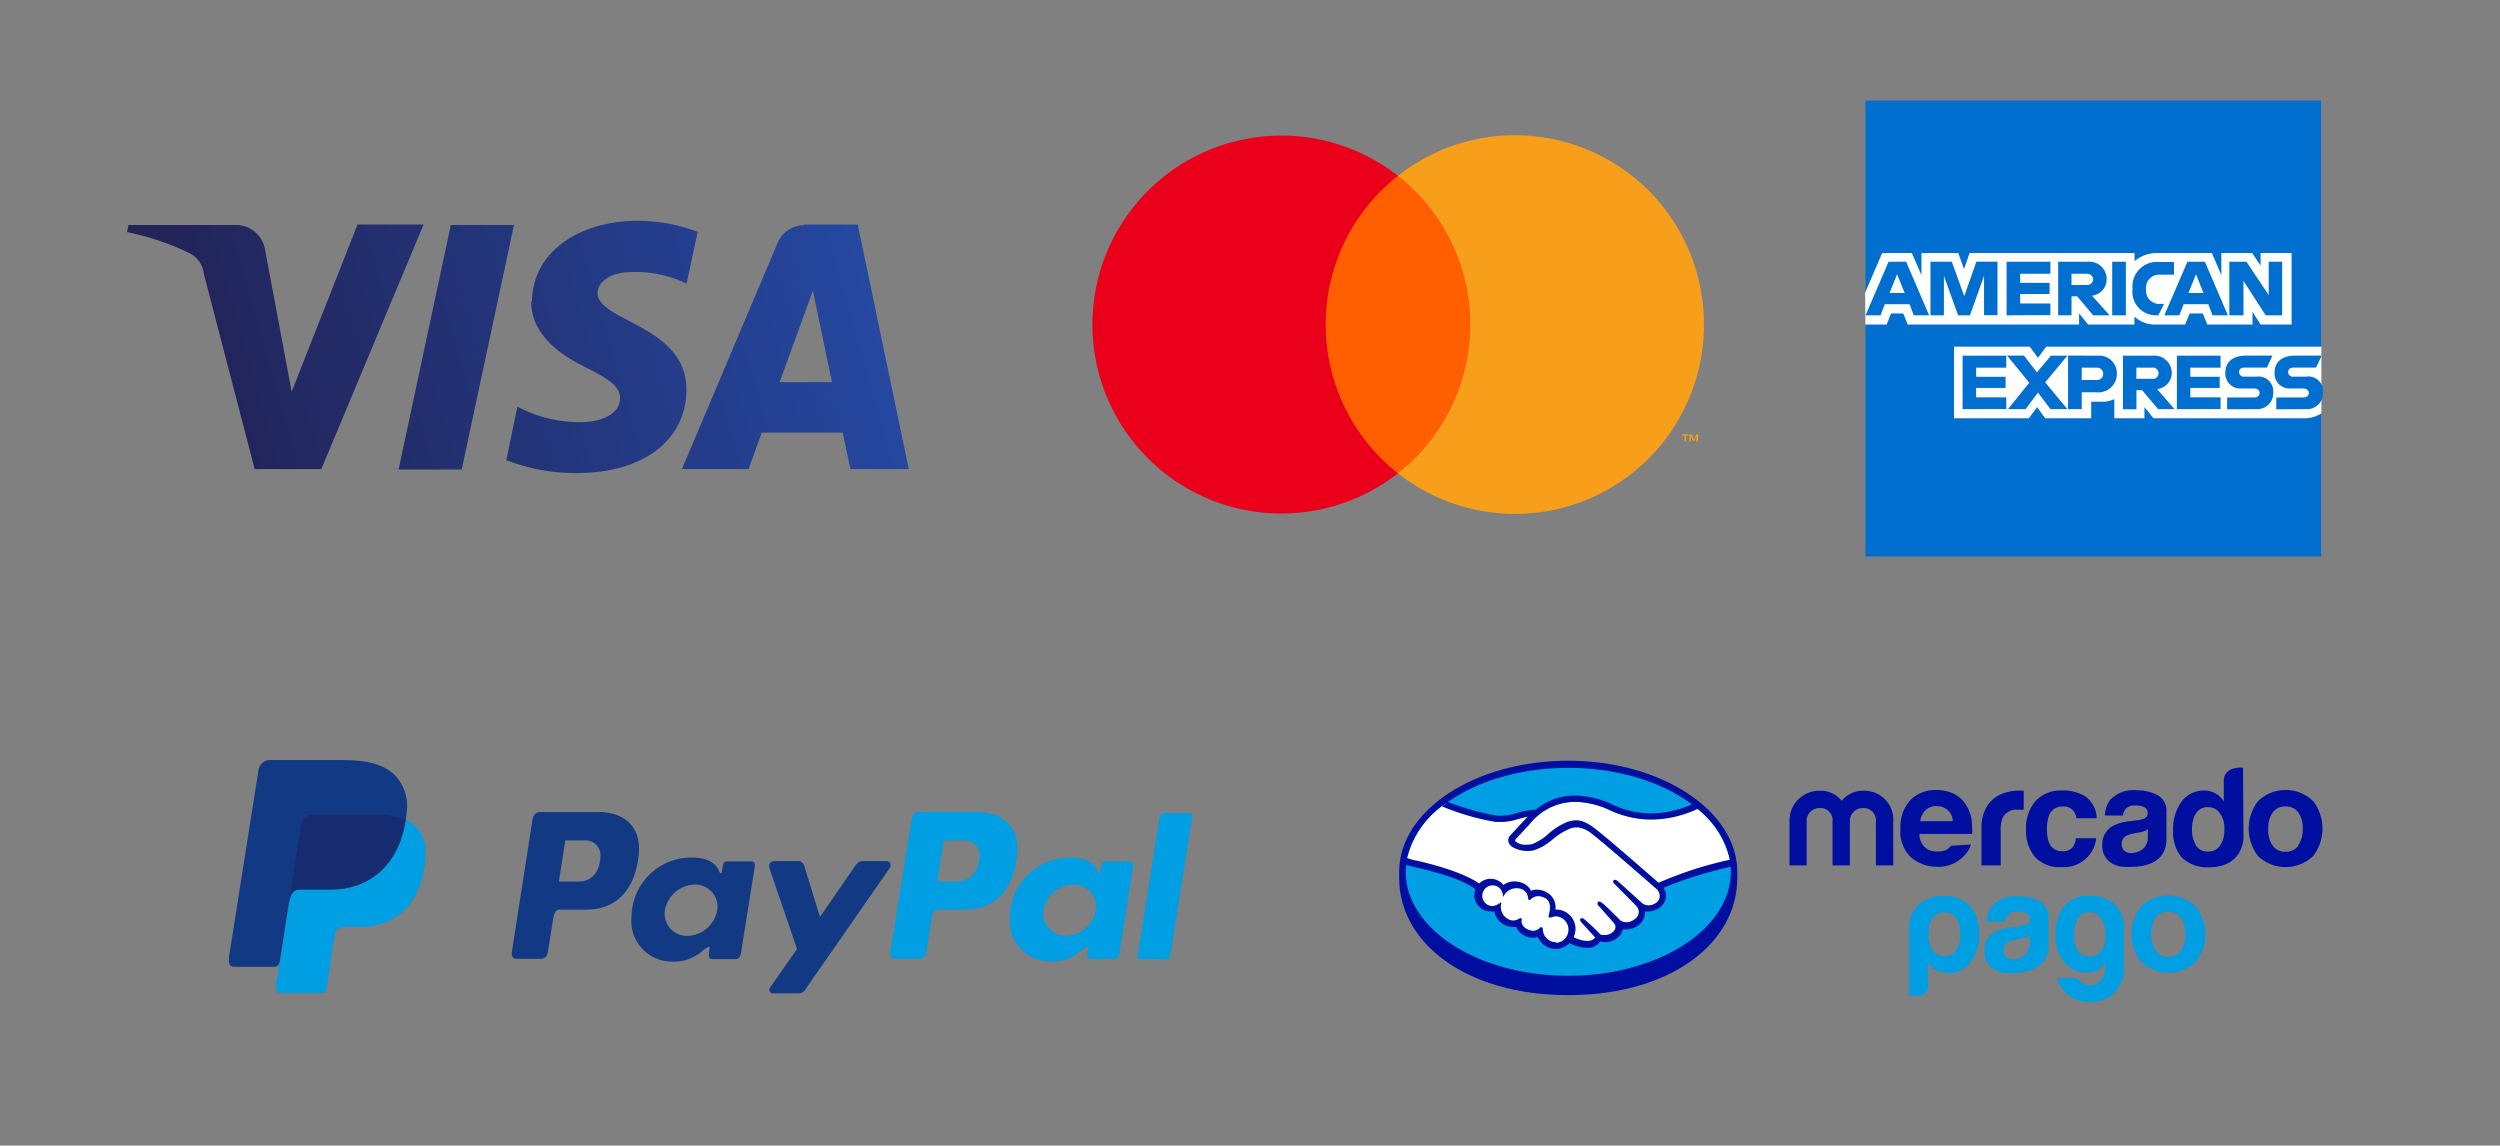 <?xml version="1.0" encoding="UTF-8"?>
<svg xmlns="http://www.w3.org/2000/svg" xmlns:xlink="http://www.w3.org/1999/xlink" id="Capa_1" data-name="Capa 1" viewBox="0 0 224.92 103.07">
  <rect x="0" y="0" width="224.92" height="103.07" fill="#808080" stroke="none"/>
  <defs>
    <style>.cls-1{fill:none;}.cls-2{fill:#016fd0;}.cls-3{fill:#fff;}.cls-4{clip-path:url(#clip-path);}.cls-5{fill:url(#Degradado_sin_nombre_2);}.cls-6{fill:#ff5f00;}.cls-7{fill:#eb001b;}.cls-8{fill:#f79e1b;}.cls-9{fill:#009ee3;}.cls-10,.cls-11,.cls-9{fill-rule:evenodd;}.cls-10{fill:#113984;}.cls-11{fill:#172c70;}.cls-12{fill:#000f9f;}.cls-13{fill:#009ee2;}</style>
    <clipPath id="clip-path">
      <path class="cls-1" d="M47.79,27.1c0,3.16,2.82,4.93,5,6s3,1.76,3,2.73c0,1.47-1.77,2.12-3.41,2.15a11.87,11.87,0,0,1-5.83-1.39l-1,4.81a17.11,17.11,0,0,0,6.32,1.16c6,0,9.87-2.94,9.89-7.51,0-5.79-8-6.11-8-8.7,0-.79.77-1.63,2.41-1.84a10.68,10.68,0,0,1,5.6,1l1-4.65a15.21,15.21,0,0,0-5.32-1c-5.61,0-9.56,3-9.59,7.26m24.5-6.86a2.58,2.58,0,0,0-2.41,1.62L61.35,42.2h6l1.18-3.28h7.29l.69,3.28h5.25l-4.59-22H72.29m.84,5.94,1.72,8.24H70.14l3-8.24M40.56,20.24l-4.7,22h5.68l4.7-22H40.56m-8.41,0-5.91,15L23.85,22.48a2.65,2.65,0,0,0-2.62-2.24H11.56l-.13.64A23.69,23.69,0,0,1,17,22.75a2.38,2.38,0,0,1,1.35,1.93L22.91,42.2h6l9.2-22h-6"></path>
    </clipPath>
    <linearGradient id="Degradado_sin_nombre_2" x1="499.62" y1="447.47" x2="499.7" y2="447.47" gradientTransform="matrix(777.96, -286.51, -286.51, -777.96, -260462.96, 491298.7)" gradientUnits="userSpaceOnUse">
      <stop offset="0" stop-color="#222357"></stop>
      <stop offset="1" stop-color="#254aa5"></stop>
    </linearGradient>
  </defs>
  <path class="cls-2" d="M167.83,9.05h41V31.19l-2,3.18,2,2.82V50.07h-41V29.2l1.27-1.46-1.27-1.4Z"></path>
  <path class="cls-3" d="M175.8,37.63V31.19h6.81l.74,1,.75-1h24.75v6a2.81,2.81,0,0,1-1.39.44H193.75l-.82-1v1h-2.71V35.9a2.27,2.27,0,0,1-1.16.24h-.92v1.49H184l-.73-1-.74,1Zm-8-11.29,1.54-3.58H172l.87,2v-2h3.31l.52,1.45.5-1.45h14.84v.73a3.2,3.2,0,0,1,2.06-.73H199l.85,2v-2h2.77l.76,1.13V22.76h2.79V29.2h-2.79l-.73-1.15V29.2h-4.06l-.41-1H197l-.41,1h-2.75a2.7,2.7,0,0,1-1.81-.72v.72h-4.16l-.82-1v1H171.64l-.41-1h-1.09l-.41,1h-1.9Z"></path>
  <path class="cls-2" d="M169.91,23.55l-2.07,4.82h1.35l.38-1h2.23l.38,1h1.38l-2.07-4.82Zm.77,1.12.68,1.69H170Zm3,3.7V23.55h1.92l1.12,3.1,1.09-3.11h1.9v4.82h-1.21V24.82l-1.27,3.55h-1.06l-1.28-3.55v3.55Zm6.85,0V23.55h3.94v1.08h-2.72v.82h2.65v1h-2.65v.85h2.72v1.05Zm4.64-4.82v4.82h1.2V26.66h.51l1.44,1.71h1.48l-1.59-1.77a1.48,1.48,0,0,0,1.32-1.49,1.55,1.55,0,0,0-1.68-1.56Zm1.2,1.08h1.38a.55.55,0,0,1,.57.51.54.54,0,0,1-.55.5h-1.4Zm4.89,3.74h-1.23V23.55h1.23Zm2.92,0h-.27A2.12,2.12,0,0,1,191.86,26a2.21,2.21,0,0,1,2.4-2.43h1.33v1.14h-1.38a1.17,1.17,0,0,0-1.13,1.3,1.19,1.19,0,0,0,1.31,1.33h.31Zm2.62-4.82-2.08,4.82h1.35l.39-1h2.22l.38,1h1.38l-2.07-4.82Zm.77,1.12.67,1.69h-1.35Zm3,3.7V23.55h1.54l2,3v-3h1.21v4.82h-1.48l-2-3.11v3.11Zm-24,8.44V32h3.93v1.08h-2.71v.82h2.65v1h-2.65v.85h2.71v1.05Zm19.28,0V32h3.93v1.08h-2.72v.82h2.64v1h-2.64v.85h2.72v1.05Zm-15.19,0,1.91-2.38-2-2.44h1.52l1.17,1.51L184.52,32H186L184,34.4,186,36.81h-1.52l-1.13-1.49-1.11,1.49Zm5.4-4.82v4.82h1.23V35.29h1.27a1.67,1.67,0,0,0,1.89-1.68A1.58,1.58,0,0,0,188.77,32Zm1.23,1.09h1.34a.54.54,0,0,1,.59.55.55.55,0,0,1-.59.56h-1.34ZM191,32v4.82h1.21V35.1h.51l1.44,1.71h1.47L194.07,35a1.46,1.46,0,0,0,1.32-1.48A1.56,1.56,0,0,0,193.71,32Zm1.21,1.08h1.38a.51.51,0,1,1,0,1h-1.39Zm8.16,3.74V35.76h2.41c.36,0,.51-.19.51-.4s-.15-.41-.51-.41h-1.09a1.35,1.35,0,0,1-1.48-1.44c0-.78.49-1.52,1.9-1.52h2.34l-.5,1.08h-2c-.39,0-.51.21-.51.4a.42.42,0,0,0,.44.42H203a1.32,1.32,0,0,1,1.52,1.38A1.45,1.45,0,0,1,203,36.81Zm4.42,0V35.76h2.41c.36,0,.52-.19.52-.4s-.16-.41-.52-.41h-1.09a1.35,1.35,0,0,1-1.47-1.44c0-.78.48-1.52,1.89-1.52h2.35l-.51,1.08h-2c-.39,0-.51.21-.51.4a.42.42,0,0,0,.45.42h1.14A1.32,1.32,0,0,1,209,35.27a1.45,1.45,0,0,1-1.57,1.54Z"></path>
  <g class="cls-4">
    <path class="cls-5" d="M4.07,22.55,73.33-2.95,89.09,39.83,19.83,65.34"></path>
  </g>
  <rect class="cls-6" x="118.32" y="15.82" width="14.89" height="26.76"></rect>
  <path class="cls-7" d="M119.27,29.2a17,17,0,0,1,6.5-13.38,17,17,0,1,0,0,26.76A17,17,0,0,1,119.27,29.2Z"></path>
  <path class="cls-8" d="M153.3,29.2a17,17,0,0,1-27.53,13.38,17,17,0,0,0,0-26.76A17,17,0,0,1,153.3,29.2Z"></path>
  <path class="cls-8" d="M151.68,39.74v-.55h.22v-.11h-.56v.11h.22v.55Zm1.09,0v-.66h-.17l-.2.46-.2-.46H152v.66h.12v-.5l.19.43h.12l.19-.43v.5Z"></path>
  <path class="cls-9" d="M28.15,73.32h5.93c3.18,0,4.38,1.61,4.19,4-.3,3.91-2.66,6.07-5.8,6.07H30.89c-.43,0-.72.28-.83,1l-.67,4.48c-.05.29-.2.46-.43.48H25.24c-.35,0-.48-.26-.39-.84l2.27-14.37A.91.91,0,0,1,28.15,73.32Z"></path>
  <path class="cls-10" d="M53.88,73.06c2,0,3.84,1.08,3.59,3.78-.31,3.21-2,5-4.74,5H50.35c-.34,0-.5.28-.59.85L49.3,85.6c-.07.45-.29.66-.63.66h-2.2c-.36,0-.48-.22-.4-.73l1.82-11.68c.09-.58.31-.79.7-.79h5.29Zm-3.6,6.25h1.8c1.12,0,1.87-.82,1.94-2.22a1.35,1.35,0,0,0-1.47-1.48H50.86l-.58,3.7Zm13.19,6.06c.2-.19.4-.28.37-.05l-.07.54c0,.28.08.43.34.43h2c.33,0,.49-.13.57-.64l1.21-7.59c.06-.38,0-.56-.32-.56H65.37c-.19,0-.29.11-.34.4l-.08.47c0,.24-.15.28-.25,0-.37-.87-1.3-1.25-2.6-1.22a5.38,5.38,0,0,0-5.28,5.3,3.64,3.64,0,0,0,3.61,4.06,3.86,3.86,0,0,0,3-1.18ZM61.82,84.2a2,2,0,0,1-2-2.31,2.82,2.82,0,0,1,2.71-2.31,2,2,0,0,1,2,2.31,2.81,2.81,0,0,1-2.71,2.31Zm9.87-6.73h-2c-.41,0-.58.31-.45.68l2.47,7.23L69.3,88.82c-.2.29,0,.55.24.55h2.24a.69.69,0,0,0,.66-.33L80,78.16c.23-.34.12-.69-.26-.69H77.66c-.37,0-.51.14-.72.44L73.77,82.5l-1.41-4.6a.6.6,0,0,0-.67-.43Z"></path>
  <path class="cls-9" d="M87.93,73.06c2,0,3.84,1.08,3.59,3.78-.31,3.21-2,5-4.74,5H84.41c-.34,0-.51.28-.6.85l-.46,2.91c-.07.45-.29.66-.63.66h-2.2c-.35,0-.48-.22-.4-.73L82,73.84c.09-.57.3-.79.7-.79h5.28Zm-3.6,6.25h1.8c1.12,0,1.87-.82,2-2.22a1.36,1.36,0,0,0-1.48-1.48H84.91l-.58,3.7Zm13.19,6.06c.2-.19.4-.28.38-.05l-.08.54c0,.28.08.43.34.43h2c.33,0,.49-.13.57-.64l1.21-7.59c.06-.38,0-.56-.32-.56H99.43c-.2,0-.29.11-.34.4l-.08.47c0,.24-.15.28-.26,0-.36-.87-1.3-1.25-2.6-1.22a5.39,5.39,0,0,0-5.28,5.3,3.64,3.64,0,0,0,3.61,4.06,3.9,3.9,0,0,0,3-1.18h0ZM95.88,84.2a2,2,0,0,1-2-2.31,2.8,2.8,0,0,1,2.7-2.31,2,2,0,0,1,2,2.31,2.8,2.8,0,0,1-2.7,2.31Zm9,2.1h-2.26a.26.26,0,0,1-.28-.25v0l2-12.6a.37.37,0,0,1,.37-.3H107a.26.26,0,0,1,.28.25.09.09,0,0,1,0,.05l-2,12.6a.42.42,0,0,1-.38.31Z"></path>
  <path class="cls-10" d="M24.45,68.38h5.93c1.67,0,3.65.05,5,1.22A4,4,0,0,1,36.6,73C36.24,77.49,33.53,80,29.89,80H27c-.5,0-.83.33-1,1.23l-.82,5.2c-.05.33-.19.53-.45.55H21.07c-.41,0-.55-.3-.45-1l2.63-16.66A1.06,1.06,0,0,1,24.45,68.38Z"></path>
  <path class="cls-11" d="M26.09,80.73l1-6.56a.91.91,0,0,1,1-.85h5.93a5.64,5.64,0,0,1,2.39.44c-.59,4-3.2,6.27-6.61,6.27H26.94A.85.85,0,0,0,26.09,80.73Z"></path>
  <path class="cls-12" d="M156.3,78.44c0-5.48-6.81-10-15.21-10s-15.21,4.47-15.21,10V79c0,5.82,6,10.53,15.21,10.53S156.3,84.84,156.3,79Z"></path>
  <path class="cls-13" d="M155.72,78.44c0,5.16-6.55,9.35-14.63,9.35s-14.62-4.19-14.62-9.35,6.54-9.36,14.62-9.36S155.72,73.27,155.72,78.44Z"></path>
  <path class="cls-3" d="M136.24,75.48s-.16.17-.06.29a1.78,1.78,0,0,0,1.66.3,4.68,4.68,0,0,0,1.51-.95,6,6,0,0,1,1.73-1.1,1.94,1.94,0,0,1,1.26,0,4,4,0,0,1,1.15.67c1,.75,5,4.27,5.72,4.87a35.38,35.38,0,0,1,6.43-2.07,8,8,0,0,0-3.06-4.8,9.37,9.37,0,0,1-7.92.13,7.63,7.63,0,0,0-3-.68,5.35,5.35,0,0,0-4.16,2Z"></path>
  <path class="cls-3" d="M149,79.91s-4.73-4.14-5.79-4.94a2.63,2.63,0,0,0-1.31-.63,1.9,1.9,0,0,0-.63.06,5.87,5.87,0,0,0-1.71,1,4.81,4.81,0,0,1-1.67,1,2.71,2.71,0,0,1-1.85-.28.83.83,0,0,1-.3-.33.56.56,0,0,1,.16-.62l1.29-1.39.45-.45a8.34,8.34,0,0,0-1.17.26,4.87,4.87,0,0,1-1.38.26,13.56,13.56,0,0,1-1.4-.22A20.56,20.56,0,0,1,130,72.34a8.24,8.24,0,0,0-3.42,5l.87.23c4.15.93,5.45,1.88,5.68,2.08a1.39,1.39,0,0,1,2.16.12,1.63,1.63,0,0,1,1-.34,1.8,1.8,0,0,1,.6.1,1.32,1.32,0,0,1,.83.76,1.46,1.46,0,0,1,.58-.13,1.65,1.65,0,0,1,.7.16,1.48,1.48,0,0,1,.81,1.65H140a1.64,1.64,0,0,1,1.45,2.42,2.62,2.62,0,0,0,1.43.39,1,1,0,0,0,.67-.29c0-.06.08-.13,0-.18L142.39,83s-.19-.19-.13-.26.19,0,.27.11c.6.49,1.33,1.25,1.33,1.25s.06.1.33.15a1.22,1.22,0,0,0,.93-.22,1.34,1.34,0,0,0,.2-.21h0a.62.62,0,0,0,0-.77l-1.37-1.54s-.19-.18-.13-.25.19,0,.28.1c.43.37,1,1,1.63,1.56a1.12,1.12,0,0,0,1.31-.05.94.94,0,0,0,.49-.86,1,1,0,0,0-.29-.57l-1.87-1.88s-.2-.17-.13-.25.19,0,.27.1c.6.5,2.21,2,2.21,2a1.15,1.15,0,0,0,1.27,0,.87.87,0,0,0,.42-.67A1,1,0,0,0,149,79.91Z"></path>
  <path class="cls-3" d="M140,82.29a3.73,3.73,0,0,0-.65.15s0-.14,0-.2.41-1.22-.52-1.62a1.11,1.11,0,0,0-1.3.19s0,0-.06,0a1,1,0,0,0-.72-1,1.41,1.41,0,0,0-1.59.56,1,1,0,1,0-1,1.15,1,1,0,0,0,.71-.28s0,0,0,0a1.34,1.34,0,0,0,.84,1.54,1,1,0,0,0,1-.15c.08-.06.09,0,.08,0a1,1,0,0,0,.72,1,.89.89,0,0,0,1.06-.2c.09-.08.12-.06.12.06A1.29,1.29,0,1,0,140,82.29Z"></path>
  <path class="cls-12" d="M149.22,79.42c-1.44-1.26-4.77-4.16-5.68-4.84a4.05,4.05,0,0,0-1.17-.69,2,2,0,0,0-.58-.09,2.57,2.57,0,0,0-.74.13A5.82,5.82,0,0,0,139.33,75l0,0a4.76,4.76,0,0,1-1.48.94,2.48,2.48,0,0,1-.54.06,1.4,1.4,0,0,1-1-.33s0-.08.05-.16h0l1.27-1.37a5.28,5.28,0,0,1,4.09-2h.11a7.61,7.61,0,0,1,2.84.67,8.75,8.75,0,0,0,3.88.93,10,10,0,0,0,4.25-1l-.52-.4a9.24,9.24,0,0,1-3.73.84,8.16,8.16,0,0,1-3.62-.87,8.22,8.22,0,0,0-3.1-.73h-.12a5.39,5.39,0,0,0-3.53,1.26,6.5,6.5,0,0,0-1.76.32,5,5,0,0,1-1.24.23h-.47a23.34,23.34,0,0,1-4.45-1.24c-.19.13-.36.26-.53.4a22.5,22.5,0,0,0,4.83,1.4c.2,0,.41,0,.62,0a5.1,5.1,0,0,0,1.4-.26c.27-.07.57-.15.88-.21l-.25.24-1.29,1.4a.64.64,0,0,0-.17.71.84.84,0,0,0,.33.38,2.67,2.67,0,0,0,1.37.35,2.38,2.38,0,0,0,.55-.06,4.89,4.89,0,0,0,1.71-1,5.7,5.7,0,0,1,1.68-1,1.82,1.82,0,0,1,.46-.06h.13a2.55,2.55,0,0,1,1.27.6c1.06.8,5.74,4.9,5.79,4.94a.9.9,0,0,1,.28.68.75.75,0,0,1-.38.6,1.09,1.09,0,0,1-.61.19,1,1,0,0,1-.54-.15s-1.63-1.49-2.22-2a.46.46,0,0,0-.28-.15.14.14,0,0,0-.12.06c-.09.11,0,.27.14.37l1.87,1.89a.93.93,0,0,1,.26.51.86.86,0,0,1-.45.77,1.16,1.16,0,0,1-.66.22,1,1,0,0,1-.54-.16l-.26-.26c-.5-.49-1-1-1.37-1.3a.57.57,0,0,0-.28-.14.13.13,0,0,0-.12.05s-.07.13,0,.27a.41.41,0,0,0,.1.1l1.36,1.54a.52.52,0,0,1,0,.66l-.05.06-.13.12a1.1,1.1,0,0,1-.67.21h-.18c-.14,0-.23-.06-.27-.12h0a18.12,18.12,0,0,0-1.34-1.26.45.45,0,0,0-.26-.14.17.17,0,0,0-.12.05c-.12.13.05.31.12.38l1.17,1.29a.78.78,0,0,1,0,.07.9.9,0,0,1-.61.26h-.16a2.79,2.79,0,0,1-1.14-.34A1.74,1.74,0,0,0,140,81.83h-.06A1.55,1.55,0,0,0,139,80.2a1.92,1.92,0,0,0-.72-.16,1.4,1.4,0,0,0-.54.1,1.43,1.43,0,0,0-.85-.73,2,2,0,0,0-.63-.11,1.63,1.63,0,0,0-1,.32,1.46,1.46,0,0,0-2.18-.13c-.37-.27-1.81-1.19-5.66-2.07-.19,0-.62-.16-.88-.24,0,.21-.08.42-.1.63l.85.21c3.94.87,5.24,1.78,5.46,2a1.6,1.6,0,0,0-.11.57A1.48,1.48,0,0,0,134.16,82a1.27,1.27,0,0,0,.28,0,1.71,1.71,0,0,0,1.11,1.29,1.39,1.39,0,0,0,.53.1,1.24,1.24,0,0,0,.33,0,1.56,1.56,0,0,0,.92.86,1.72,1.72,0,0,0,.58.12,1.42,1.42,0,0,0,.45-.08,1.73,1.73,0,0,0,2.85.55,3.42,3.42,0,0,0,1.48.44l.22,0a1.33,1.33,0,0,0,1-.49l.06-.1a1.71,1.71,0,0,0,.47.08,1.61,1.61,0,0,0,1-.34,1.33,1.33,0,0,0,.56-.82h0a1.66,1.66,0,0,0,.32,0,1.77,1.77,0,0,0,1-.31A1.43,1.43,0,0,0,148,82a1.75,1.75,0,0,0,.32,0,1.69,1.69,0,0,0,.92-.29,1.36,1.36,0,0,0,.64-1,1.39,1.39,0,0,0-.21-.84,37.1,37.1,0,0,1,6.08-1.9c0-.22-.05-.43-.08-.63A34,34,0,0,0,149.22,79.42ZM140,84.77a1.18,1.18,0,0,1-1.19-1.14s0-.2-.13-.2a.22.22,0,0,0-.15.08.83.83,0,0,1-.58.26,1.18,1.18,0,0,1-.39-.08c-.68-.28-.69-.74-.66-.93a.17.17,0,0,0,0-.14l0,0h-.05a.15.15,0,0,0-.11,0,1.07,1.07,0,0,1-.58.2.91.91,0,0,1-.32-.06,1.24,1.24,0,0,1-.78-1.45.16.16,0,0,0,0-.12l-.06,0-.06.06a.93.93,0,1,1,.27-.79l0,.25.14-.21a1.3,1.3,0,0,1,1.48-.53.94.94,0,0,1,.66.88c0,.12.1.12.11.12a.16.16,0,0,0,.11-.05.94.94,0,0,1,.68-.29,1.27,1.27,0,0,1,.52.12c.87.37.47,1.48.47,1.49-.08.19-.08.27,0,.31l0,0h0l.17,0a1.3,1.3,0,0,1,.47-.11h0a1.2,1.2,0,0,1,0,2.39Z"></path>
  <path class="cls-12" d="M208.13,72.1a3.55,3.55,0,0,0-5,0,4.06,4.06,0,0,0,0,4.89,3.57,3.57,0,0,0,5,0,4.06,4.06,0,0,0,0-4.89Zm-1.36,4a1.37,1.37,0,0,1-1.15.53,1.35,1.35,0,0,1-1.14-.53,2.44,2.44,0,0,1-.41-1.51,2.41,2.41,0,0,1,.41-1.5,1.32,1.32,0,0,1,1.14-.53,1.34,1.34,0,0,1,1.15.53,2.41,2.41,0,0,1,.4,1.5A2.45,2.45,0,0,1,206.77,76.05Z"></path>
  <path class="cls-12" d="M194.1,71.53a4.1,4.1,0,0,0-1.91-.43,2.85,2.85,0,0,0-2.34.86,2.58,2.58,0,0,0-.48,1.41H191a1.26,1.26,0,0,1,.24-.6,1.09,1.09,0,0,1,.87-.3,1.7,1.7,0,0,1,.83.16.56.56,0,0,1,.28.55.5.5,0,0,1-.37.48,2.58,2.58,0,0,1-.68.15l-.58.08a4,4,0,0,0-1.51.42,1.87,1.87,0,0,0-.94,1.74,1.79,1.79,0,0,0,.59,1.43,2.27,2.27,0,0,0,1.47.51c3.72.16,3.68-2,3.71-2.41V73.13A1.62,1.62,0,0,0,194.1,71.53Zm-.87,3.72a1.32,1.32,0,0,1-.49,1.17,1.72,1.72,0,0,1-1,.33.92.92,0,0,1-.6-.2.74.74,0,0,1-.25-.63.76.76,0,0,1,.4-.72,2.76,2.76,0,0,1,.79-.24l.39-.07a1.79,1.79,0,0,0,.45-.12,1.44,1.44,0,0,0,.33-.16Z"></path>
  <path class="cls-12" d="M185.61,72.56a1.11,1.11,0,0,1,.94.4,1.49,1.49,0,0,1,.26.65h1.83a2.52,2.52,0,0,0-1-1.94,3.78,3.78,0,0,0-2.11-.55,3.08,3.08,0,0,0-2.38.93,3.69,3.69,0,0,0-.87,2.61,3.62,3.62,0,0,0,.78,2.41,3,3,0,0,0,2.44.94,2.94,2.94,0,0,0,2.5-1.12,2.75,2.75,0,0,0,.59-1.47h-1.83a1.5,1.5,0,0,1-.32.84,1.11,1.11,0,0,1-.89.32,1.21,1.21,0,0,1-1.22-.81,3.32,3.32,0,0,1-.17-1.15,3.56,3.56,0,0,1,.17-1.2A1.25,1.25,0,0,1,185.61,72.56Z"></path>
  <path class="cls-12" d="M181.82,71.12c-3.77,0-3.55,3.34-3.55,3.34v3.4H180V74.68a2.59,2.59,0,0,1,.2-1.16,1.4,1.4,0,0,1,1.38-.67h.2l.29,0V71.14h-.23Z"></path>
  <path class="cls-12" d="M175.53,76.09a1.12,1.12,0,0,1-.23.25,1.47,1.47,0,0,1-1,.26,1.64,1.64,0,0,1-.91-.21,1.56,1.56,0,0,1-.7-1.36h4.74a9.14,9.14,0,0,0-.05-1.3,3.35,3.35,0,0,0-.52-1.34,2.61,2.61,0,0,0-1.13-1,3.58,3.58,0,0,0-1.53-.31,3.13,3.13,0,0,0-2.32.9,3.54,3.54,0,0,0-.9,2.6,3.15,3.15,0,0,0,1,2.6,3.6,3.6,0,0,0,2.3.8,3.13,3.13,0,0,0,2.44-1,2.33,2.33,0,0,0,.6-1Zm-2.3-3.19a1.34,1.34,0,0,1,1-.37,1.45,1.45,0,0,1,1,.35,1.4,1.4,0,0,1,.46,1h-2.93A1.72,1.72,0,0,1,173.23,72.9Z"></path>
  <path class="cls-12" d="M170.33,77.86h-1.56V73.92a1.1,1.1,0,0,0-1.15-1.22,1.16,1.16,0,0,0-1.19,1.22v3.94h-1.56V73.92a1.09,1.09,0,0,0-1.14-1.22,1.15,1.15,0,0,0-1.19,1.22v3.94H161V74a2.69,2.69,0,0,1,2.75-2.86,2.4,2.4,0,0,1,1.94.91,2.51,2.51,0,0,1,2-.91A2.61,2.61,0,0,1,170.33,74Z"></path>
  <path class="cls-12" d="M201.8,69.07s-1.73-.19-1.73,1.2V72.1a2.16,2.16,0,0,0-.75-.72,2.1,2.1,0,0,0-1-.26,2.51,2.51,0,0,0-2.05,1,4.21,4.21,0,0,0-.76,2.66,3.53,3.53,0,0,0,.78,2.37,3.3,3.3,0,0,0,2.44.88c3.15,0,3.11-2.7,3.11-2.7Zm-2.06,7a1.26,1.26,0,0,1-1.1.54,1.18,1.18,0,0,1-1.07-.54,2.74,2.74,0,0,1-.36-1.49,2.67,2.67,0,0,1,.35-1.4,1.21,1.21,0,0,1,1.1-.56,1.3,1.3,0,0,1,.86.31,2.25,2.25,0,0,1,.6,1.75A2.38,2.38,0,0,1,199.74,76.06Z"></path>
  <path class="cls-13" d="M173.48,88.73a.78.78,0,0,1-.25.59.82.82,0,0,1-.6.25h-.86V83.62a2.74,2.74,0,0,1,1-2.37,3.49,3.49,0,0,1,2.24-.63,3,3,0,0,1,2.24.92,3.67,3.67,0,0,1,.81,2.48,4,4,0,0,1-.76,2.53,2.37,2.37,0,0,1-1.94,1,2.54,2.54,0,0,1-1.1-.23,1.82,1.82,0,0,1-.81-.77Zm2.87-4.64A2.47,2.47,0,0,0,176,82.6a1.36,1.36,0,0,0-2.14,0,2.58,2.58,0,0,0-.35,1.49,2.27,2.27,0,0,0,.38,1.42,1.24,1.24,0,0,0,1.08.52,1.19,1.19,0,0,0,1-.52,2.32,2.32,0,0,0,.38-1.42"></path>
  <path class="cls-13" d="M189.43,87v-.42a1.89,1.89,0,0,1-1.19.87,2.49,2.49,0,0,1-1.5-.13,2.82,2.82,0,0,1-1.27-1.1,3.78,3.78,0,0,1-.54-2.13,4.1,4.1,0,0,1,.71-2.49,2.69,2.69,0,0,1,2.26-1,3.18,3.18,0,0,1,2.2.65,2.76,2.76,0,0,1,1,2.38v3.5a2.93,2.93,0,0,1-3.22,3A2.82,2.82,0,0,1,185.08,88h1.81a1.37,1.37,0,0,0,1.42.63,1.31,1.31,0,0,0,.74-.48,2,2,0,0,0,.38-1.19m-2.81-2.86c0,1.15.33,1.78,1,1.9a1.33,1.33,0,0,0,1.45-.46,1.74,1.74,0,0,0,.32-.85,3.48,3.48,0,0,0,0-1.16,2.32,2.32,0,0,0-.41-1,1.08,1.08,0,0,0-.94-.45,1.15,1.15,0,0,0-1.14.62,3.17,3.17,0,0,0-.29,1.41"></path>
  <path class="cls-13" d="M183.47,81.07a4.2,4.2,0,0,0-1.91-.43,2.81,2.81,0,0,0-2.33.86,2.51,2.51,0,0,0-.49,1.41h1.65a1.26,1.26,0,0,1,.24-.6,1.09,1.09,0,0,1,.87-.3,1.67,1.67,0,0,1,.83.16.56.56,0,0,1,.28.55.5.5,0,0,1-.37.48,2.58,2.58,0,0,1-.68.15l-.58.08a4,4,0,0,0-1.51.42,1.84,1.84,0,0,0-.93,1.74,1.78,1.78,0,0,0,.58,1.43,2.29,2.29,0,0,0,1.47.51c3.72.16,3.68-2,3.71-2.41V82.67a1.62,1.62,0,0,0-.83-1.6m-.87,3.71a1.35,1.35,0,0,1-.48,1.18,1.78,1.78,0,0,1-1,.33.92.92,0,0,1-.6-.2.74.74,0,0,1-.25-.63.78.78,0,0,1,.4-.72,2.76,2.76,0,0,1,.79-.24l.39-.07a1.79,1.79,0,0,0,.45-.12,1.26,1.26,0,0,0,.33-.16Z"></path>
  <path class="cls-13" d="M197.59,81.61a3.52,3.52,0,0,0-5,0,4,4,0,0,0,0,4.88,3.57,3.57,0,0,0,5,0,4,4,0,0,0,0-4.88m-1.36,3.94a1.32,1.32,0,0,1-1.14.53,1.34,1.34,0,0,1-1.15-.53,3,3,0,0,1,0-3,1.37,1.37,0,0,1,1.15-.53,1.35,1.35,0,0,1,1.14.53,3,3,0,0,1,0,3"></path>
</svg>

